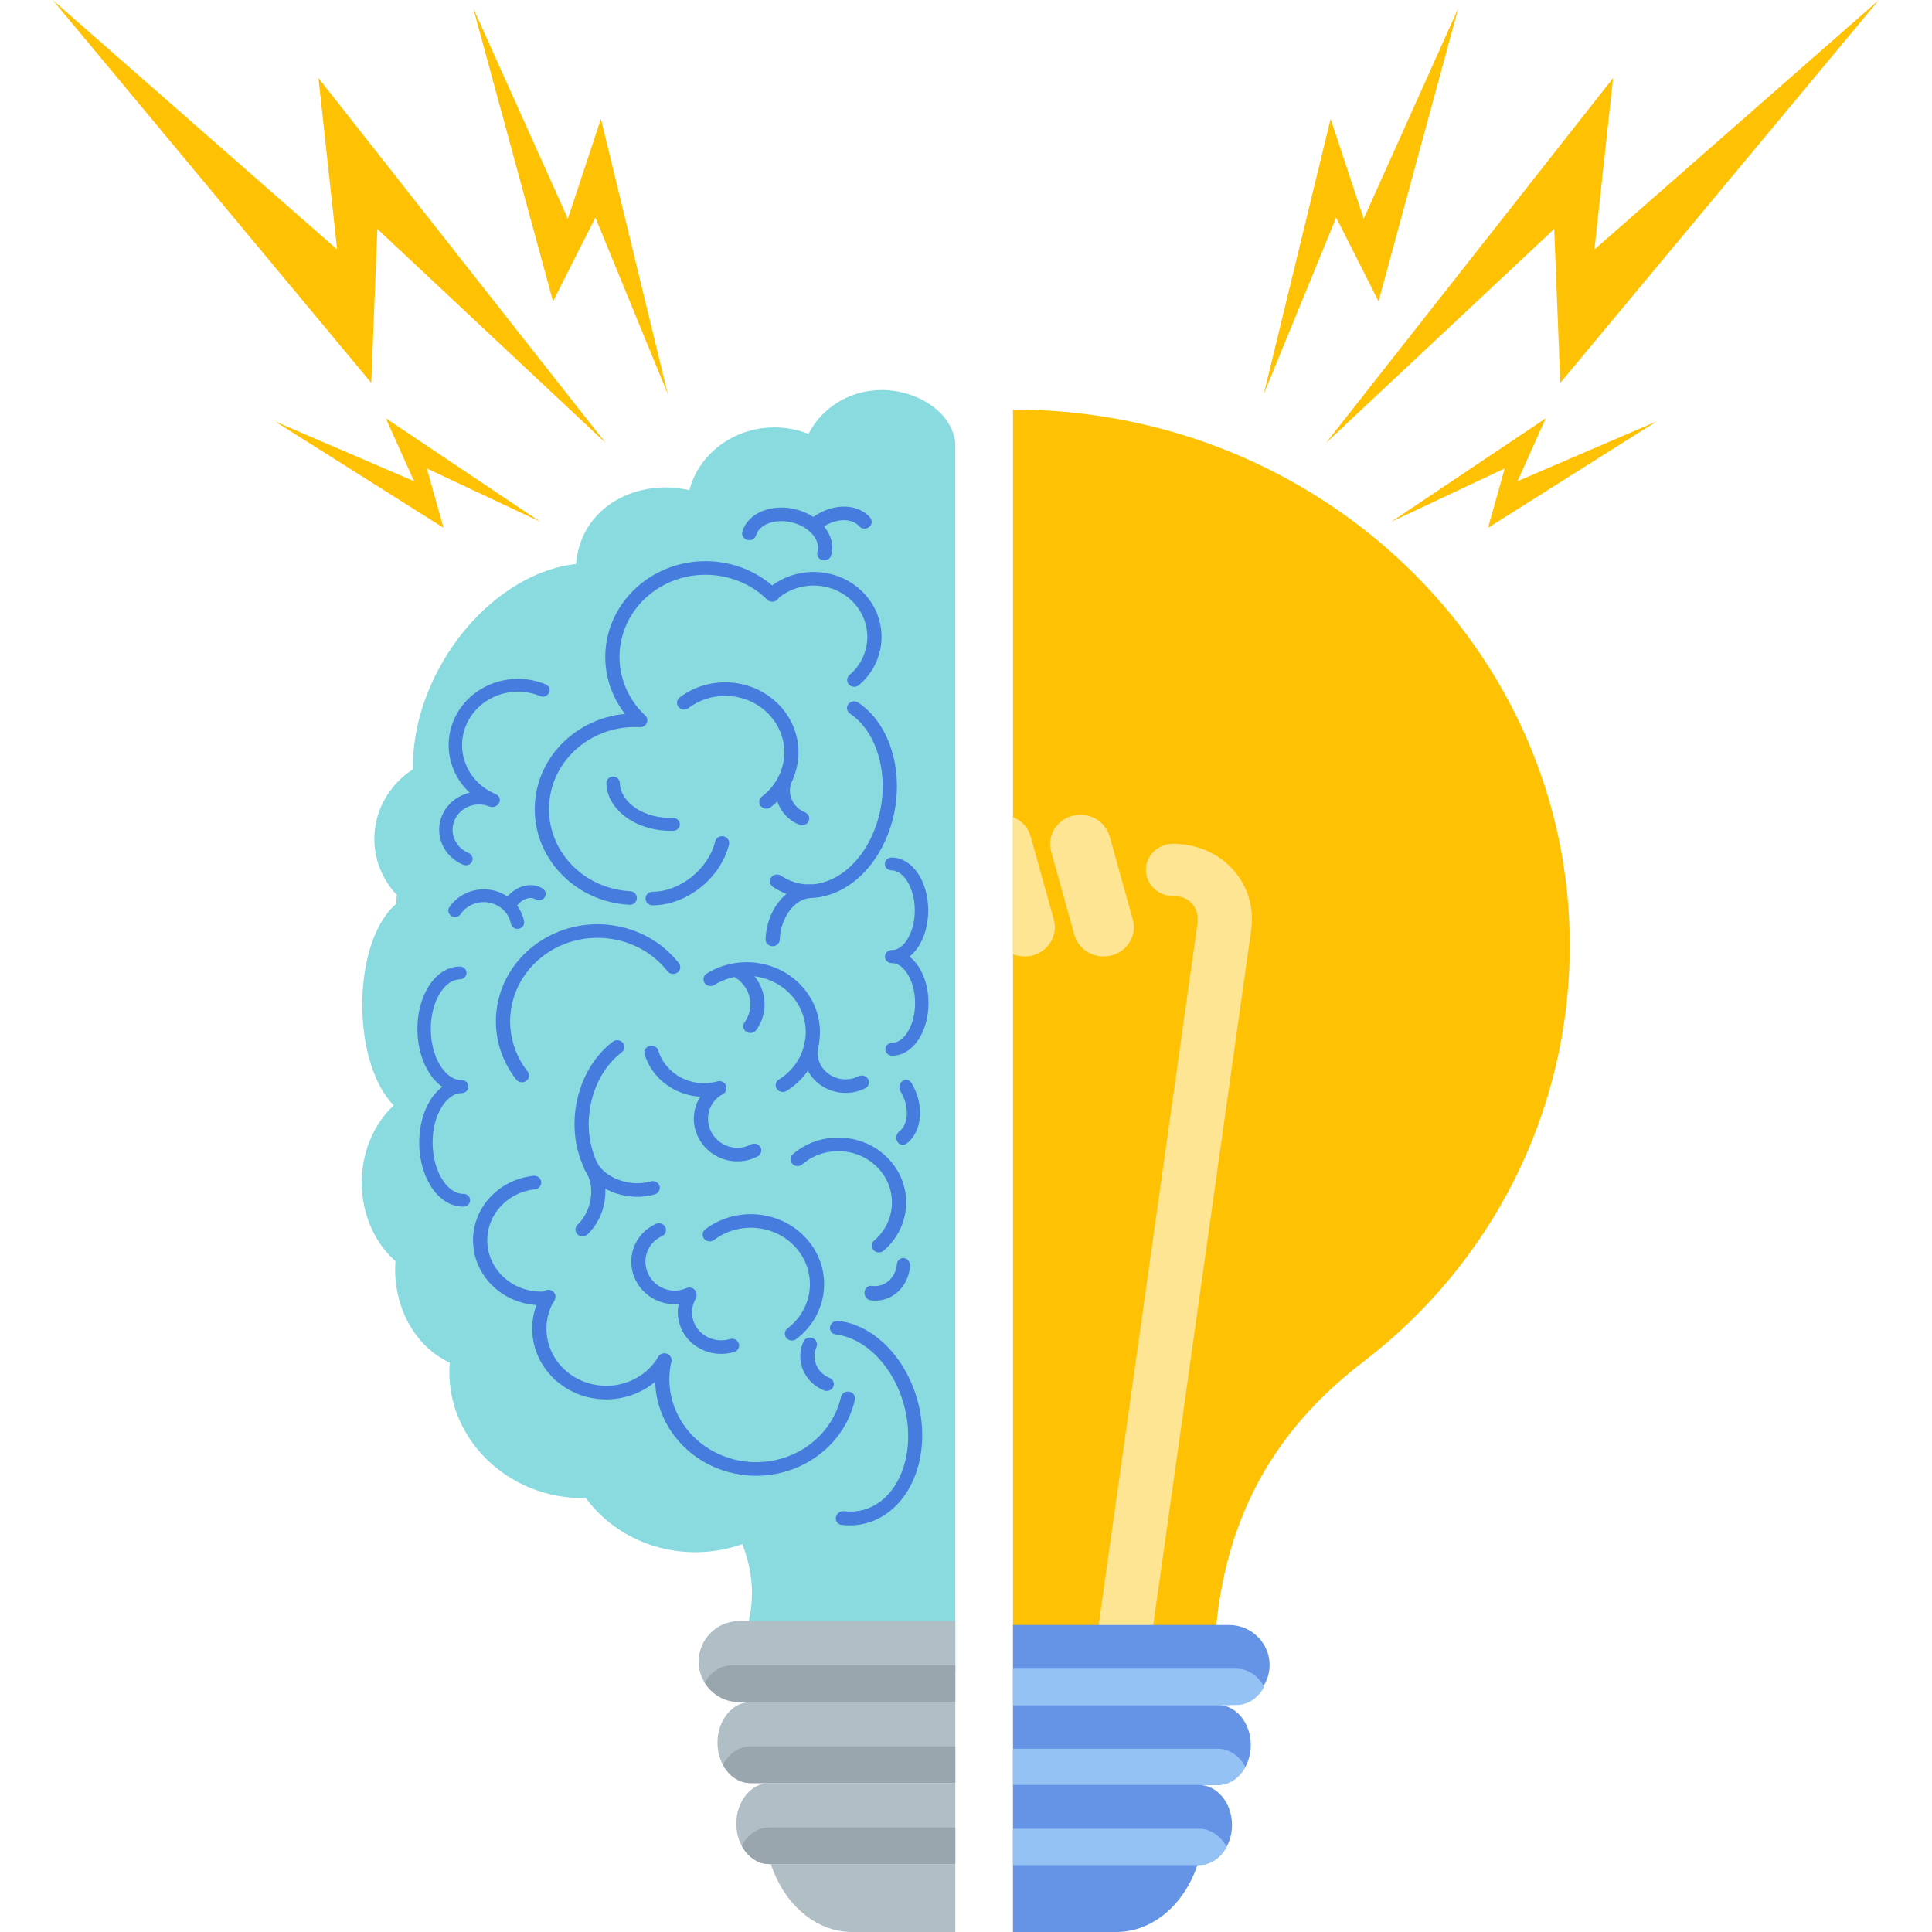 <svg version="1.0" preserveAspectRatio="xMidYMid meet" height="1500" viewBox="0 0 1125 1125" zoomAndPan="magnify" width="1500" xmlns:xlink="http://www.w3.org/1999/xlink" xmlns="http://www.w3.org/2000/svg"><defs><clipPath id="bb19bad528"><path clip-rule="nonzero" d="M 589.773 1085.949 L 697.617 1085.949 L 697.617 1125 L 589.773 1125 Z M 589.773 1085.949"></path></clipPath><clipPath id="075d8a5f5b"><path clip-rule="nonzero" d="M 448.793 1085.348 L 556.637 1085.348 L 556.637 1125 L 448.793 1125 Z M 448.793 1085.348"></path></clipPath><clipPath id="cfd52fe5d0"><path clip-rule="nonzero" d="M 772 0 L 1094.055 0 L 1094.055 258 L 772 258 Z M 772 0"></path></clipPath><clipPath id="01335731c1"><path clip-rule="nonzero" d="M 30.234 0 L 353 0 L 353 258 L 30.234 258 Z M 30.234 0"></path></clipPath></defs><path fill-rule="evenodd" fill-opacity="1" d="M 556.277 973.66 L 423.344 973.66 C 429.906 961.035 446.527 935.75 432.254 899.156 C 423.738 902.176 414.516 903.832 404.883 903.832 C 378.438 903.832 355.082 891.359 341.078 872.305 C 295.34 873.293 258.414 836.492 261.902 793.484 C 239.145 782.855 228.523 757.375 230.285 734.418 C 204.449 711.367 204.125 667.293 229.254 643.656 C 206.492 620.297 205.016 560.168 224.57 533.047 C 226.422 530.473 228.461 528.203 230.695 526.281 C 230.746 524.609 230.883 522.91 231.117 521.191 C 210.375 499.176 214.695 464.789 240.477 447.945 C 240.137 429.57 244.973 409.227 255.422 389.652 C 274.172 354.512 305.789 331.59 335.375 328.418 C 338.543 293.289 372.938 278.656 401.406 285.434 C 406.902 264.441 426.996 248.887 450.945 248.887 C 457.996 248.887 464.715 250.238 470.824 252.672 C 478.379 237.566 494.672 227.109 513.562 227.109 C 533 227.109 554.324 239.055 556.277 258.184 L 556.277 973.66" fill="#89dbdf"></path><path fill-rule="evenodd" fill-opacity="1" d="M 589.852 238.5 L 589.883 238.5 C 768.93 238.5 914.074 378.176 914.074 550.484 C 914.074 648.375 867.797 736.422 793.914 792.926 C 747.621 828.324 715.074 875.992 708.16 947.199 L 589.852 947.199 L 589.852 238.5" fill="#fec104"></path><path fill-rule="evenodd" fill-opacity="1" d="M 589.852 475.75 C 594.734 477.715 598.672 481.746 600.137 487.02 L 613.656 535.57 C 616.164 544.594 610.551 553.953 601.18 556.367 C 597.285 557.371 593.324 557.027 589.852 555.633 Z M 624.531 475.016 C 633.902 472.594 643.633 478 646.141 487.02 L 659.66 535.57 C 662.176 544.594 656.562 553.953 647.18 556.367 C 637.809 558.785 628.082 553.383 625.574 544.359 L 612.055 495.805 C 609.543 486.789 615.156 477.426 624.531 475.016 Z M 671.406 947.199 L 728.527 541.785 C 728.859 539.395 729.027 537.234 729.027 535.309 C 729.027 524.199 724.941 514.109 717.961 506.352 C 710.961 498.586 701.133 493.289 689.668 491.797 C 687.309 491.484 685.09 491.328 683.059 491.328 C 674.332 491.328 667.25 498.141 667.25 506.535 C 667.25 514.941 674.332 521.75 683.059 521.75 C 684.105 521.75 684.902 521.793 685.461 521.863 C 689.062 522.328 692.066 523.906 694.129 526.195 C 696.199 528.496 697.41 531.664 697.41 535.309 C 697.41 536.297 697.367 537.117 697.285 537.746 L 639.59 947.199 L 589.852 947.199 L 671.406 947.199" fill="#fee593"></path><path fill-rule="evenodd" fill-opacity="1" d="M 589.852 992.805 L 709.164 992.805 C 719.715 992.805 728.34 1003.285 728.34 1016.098 C 728.34 1028.91 719.715 1039.395 709.164 1039.395 L 589.852 1039.395 L 589.852 992.805" fill="#6594e7"></path><path fill-rule="evenodd" fill-opacity="1" d="M 725.199 1028.836 C 721.758 1035.184 715.852 1039.395 709.164 1039.395 L 589.852 1039.395 L 589.852 1018.293 L 709.164 1018.293 C 715.852 1018.293 721.758 1022.5 725.199 1028.836" fill="#94c2f5"></path><path fill-rule="evenodd" fill-opacity="1" d="M 589.852 1039.395 L 698.219 1039.395 C 708.762 1039.395 717.391 1049.875 717.391 1062.684 C 717.391 1075.492 708.762 1085.98 698.219 1085.98 L 589.852 1085.98 L 589.852 1039.395" fill="#6594e7"></path><path fill-rule="evenodd" fill-opacity="1" d="M 714.246 1075.422 C 710.809 1081.766 704.898 1085.98 698.219 1085.98 L 589.852 1085.98 L 589.852 1064.875 L 698.219 1064.875 C 704.898 1064.875 710.809 1069.082 714.246 1075.422" fill="#94c2f5"></path><path fill-rule="evenodd" fill-opacity="1" d="M 589.852 946.223 L 715.707 946.223 C 728.68 946.223 739.289 956.703 739.289 969.512 C 739.289 982.328 728.68 992.805 715.707 992.805 L 589.852 992.805 L 589.852 946.223" fill="#6594e7"></path><path fill-rule="evenodd" fill-opacity="1" d="M 736.145 982.254 C 732.711 988.602 726.801 992.805 720.117 992.805 L 589.852 992.805 L 589.852 971.707 L 720.117 971.707 C 726.801 971.707 732.711 975.914 736.145 982.254" fill="#94c2f5"></path><g clip-path="url(#bb19bad528)"><path fill-rule="evenodd" fill-opacity="1" d="M 697.23 1085.98 C 689.711 1108.789 671.305 1125.012 649.93 1125.012 L 589.852 1125.012 L 589.852 1085.98 L 697.23 1085.98" fill="#6594e7"></path></g><path fill-rule="evenodd" fill-opacity="1" d="M 556.277 991.105 L 436.965 991.105 C 426.418 991.105 417.789 1001.723 417.789 1014.699 C 417.789 1027.68 426.418 1038.293 436.965 1038.293 L 556.277 1038.293 L 556.277 991.105" fill="#b0bec5"></path><path fill-rule="evenodd" fill-opacity="1" d="M 420.934 1027.602 C 424.371 1034.031 430.281 1038.293 436.965 1038.293 L 556.277 1038.293 L 556.277 1016.918 L 436.965 1016.918 C 430.281 1016.918 424.371 1021.176 420.934 1027.602" fill="#9aa6ae"></path><path fill-rule="evenodd" fill-opacity="1" d="M 556.277 1038.293 L 447.914 1038.293 C 437.367 1038.293 428.742 1048.91 428.742 1061.879 C 428.742 1074.863 437.367 1085.473 447.914 1085.473 L 556.277 1085.473 L 556.277 1038.293" fill="#b0bec5"></path><path fill-rule="evenodd" fill-opacity="1" d="M 431.887 1074.789 C 435.324 1081.211 441.23 1085.473 447.914 1085.473 L 556.277 1085.473 L 556.277 1064.105 L 447.914 1064.105 C 441.23 1064.105 435.324 1068.363 431.887 1074.789" fill="#9aa6ae"></path><path fill-rule="evenodd" fill-opacity="1" d="M 556.277 943.926 L 430.426 943.926 C 417.449 943.926 406.84 954.539 406.84 967.52 C 406.84 980.496 417.449 991.105 430.426 991.105 L 556.277 991.105 L 556.277 943.926" fill="#b0bec5"></path><path fill-rule="evenodd" fill-opacity="1" d="M 410.32 979.812 C 414.48 986.574 421.945 991.105 430.426 991.105 L 556.277 991.105 L 556.277 969.738 L 426.012 969.738 C 419.543 969.738 413.797 973.73 410.32 979.812" fill="#9aa6ae"></path><g clip-path="url(#075d8a5f5b)"><path fill-rule="evenodd" fill-opacity="1" d="M 448.902 1085.473 C 456.418 1108.578 474.824 1125.012 496.199 1125.012 L 556.277 1125.012 L 556.277 1085.473 L 448.902 1085.473" fill="#b0bec5"></path></g><path fill-rule="evenodd" fill-opacity="1" d="M 389.77 566.531 C 391.711 567.688 394.273 567.121 395.484 565.262 C 396.488 563.723 396.254 561.781 395.035 560.504 C 385.234 548.191 371.168 540.777 356.301 538.754 C 341.316 536.707 325.508 540.133 312.426 549.508 L 312.371 549.547 C 299.332 558.918 291.488 572.434 289.352 586.73 C 287.211 601.047 290.797 616.148 300.605 628.645 C 301.98 630.387 304.57 630.734 306.395 629.422 C 308.219 628.117 308.586 625.641 307.215 623.898 C 298.789 613.164 295.711 600.176 297.555 587.855 C 299.379 575.629 306.051 564.059 317.137 556.012 C 317.316 555.898 317.488 555.773 317.652 555.633 C 328.84 547.723 342.328 544.844 355.125 546.59 C 367.93 548.332 380.035 554.707 388.461 565.297 C 388.785 565.781 389.227 566.203 389.766 566.527 L 389.77 566.531" fill="#467cdd"></path><path fill-rule="evenodd" fill-opacity="1" d="M 335.543 802.445 L 335.539 802.445 Z M 390.32 794.32 C 391.465 792.43 390.785 790.008 388.805 788.914 C 386.82 787.824 384.285 788.477 383.141 790.375 C 378.32 798.316 370.586 803.637 361.984 805.828 C 353.371 808.016 343.875 807.062 335.547 802.445 L 335.539 802.445 C 327.227 797.844 321.652 790.453 319.367 782.234 C 317.074 774.008 318.07 764.941 322.902 756.984 C 322.953 756.891 323.008 756.801 323.055 756.711 L 323.055 756.707 C 324.043 754.734 323.164 752.367 321.094 751.434 C 319.066 750.504 316.645 751.293 315.625 753.191 C 309.742 762.98 308.543 774.129 311.363 784.254 C 314.18 794.383 321.02 803.484 331.207 809.195 C 331.328 809.266 331.449 809.332 331.574 809.402 C 341.824 815.016 353.492 816.168 364.094 813.473 C 374.762 810.762 384.352 804.164 390.32 794.32" fill="#467cdd"></path><path fill-rule="evenodd" fill-opacity="1" d="M 497.789 815.129 C 498.281 812.996 496.863 810.887 494.629 810.418 C 492.398 809.953 490.188 811.305 489.699 813.441 C 486.719 826.469 478.488 837.102 467.602 843.773 C 456.711 850.438 443.156 853.141 429.523 850.297 C 415.887 847.438 404.75 839.578 397.77 829.184 C 390.789 818.785 387.961 805.832 390.941 792.809 C 391.43 790.668 390.016 788.566 387.785 788.098 C 385.551 787.633 383.34 788.98 382.852 791.117 C 379.383 806.273 382.672 821.344 390.797 833.453 C 398.922 845.559 411.883 854.707 427.754 858.02 C 443.617 861.336 459.398 858.188 472.066 850.434 C 484.742 842.672 494.316 830.293 497.789 815.129" fill="#467cdd"></path><path fill-rule="evenodd" fill-opacity="1" d="M 311.492 692.535 C 313.762 692.289 315.398 690.332 315.145 688.164 C 314.891 685.992 312.836 684.426 310.562 684.672 C 299.711 685.84 290.379 691.109 284.074 698.668 C 277.762 706.227 274.473 716.09 275.699 726.457 C 276.926 736.824 282.43 745.738 290.348 751.766 C 298.258 757.789 308.586 760.93 319.434 759.762 C 321.711 759.52 323.348 757.559 323.09 755.391 C 322.832 753.223 320.781 751.656 318.512 751.902 C 309.93 752.824 301.766 750.344 295.508 745.574 C 289.25 740.812 284.898 733.762 283.926 725.574 C 282.957 717.375 285.562 709.578 290.547 703.602 C 295.539 697.625 302.914 693.461 311.492 692.535" fill="#467cdd"></path><path fill-rule="evenodd" fill-opacity="1" d="M 433.102 562.855 C 431.215 561.625 428.641 562.086 427.352 563.887 C 426.059 565.688 426.543 568.145 428.43 569.379 C 432.887 572.289 435.695 576.648 436.617 581.336 C 437.539 586.031 436.594 591.062 433.547 595.32 C 432.254 597.121 432.738 599.582 434.625 600.812 C 436.512 602.043 439.086 601.582 440.375 599.781 C 444.707 593.73 446.055 586.562 444.738 579.883 C 443.418 573.195 439.438 566.992 433.102 562.855" fill="#467cdd"></path><path fill-rule="evenodd" fill-opacity="1" d="M 505.352 632.34 C 506.566 630.477 505.973 628.035 504.027 626.871 C 502.664 626.066 501 626.102 499.707 626.836 C 495.75 628.73 491.367 628.953 487.465 627.773 C 483.48 626.57 479.973 623.902 477.887 620.07 L 477.871 620.047 C 476.906 618.27 476.336 616.406 476.129 614.562 C 475.91 612.633 476.082 610.676 476.609 608.812 C 477.215 606.703 475.918 604.527 473.711 603.949 C 471.504 603.371 469.227 604.613 468.621 606.723 C 467.828 609.504 467.578 612.453 467.91 615.398 C 468.219 618.145 469.039 620.891 470.41 623.473 C 470.484 623.645 470.574 623.805 470.672 623.965 C 473.816 629.586 479.035 633.5 484.961 635.293 C 490.895 637.082 497.523 636.75 503.484 633.875 C 504.234 633.562 504.891 633.047 505.352 632.34" fill="#467cdd"></path><path fill-rule="evenodd" fill-opacity="1" d="M 340.527 680.973 C 341.504 682.949 343.973 683.785 346.035 682.852 C 348.102 681.918 348.98 679.555 348.004 677.586 C 342.656 666.738 341.574 654.016 344.141 642.223 C 346.695 630.484 352.852 619.738 361.992 612.766 C 363.781 611.402 364.07 608.918 362.645 607.211 C 361.219 605.504 358.609 605.227 356.824 606.586 C 346.121 614.75 338.957 627.152 336.031 640.609 C 333.117 653.992 334.383 668.516 340.527 680.973" fill="#467cdd"></path><path fill-rule="evenodd" fill-opacity="1" d="M 381.297 695.461 C 383.477 694.816 384.695 692.602 384.023 690.523 C 383.348 688.438 381.027 687.27 378.852 687.914 C 373.148 689.609 366.777 689.258 361.09 687.312 C 355.465 685.391 350.578 681.941 347.773 677.418 C 346.602 675.547 344.059 674.93 342.102 676.047 C 340.137 677.164 339.492 679.59 340.664 681.465 C 344.484 687.617 350.941 692.254 358.285 694.762 C 365.574 697.25 373.82 697.676 381.297 695.461" fill="#467cdd"></path><path fill-rule="evenodd" fill-opacity="1" d="M 336.281 713.184 C 334.668 714.734 334.68 717.234 336.301 718.77 C 337.918 720.312 340.539 720.309 342.152 718.758 C 347.66 713.477 351.082 706.301 352.156 698.973 C 353.242 691.57 351.945 683.949 348.016 677.859 C 346.812 676.008 344.262 675.438 342.316 676.586 C 340.379 677.742 339.781 680.176 340.984 682.031 C 343.879 686.504 344.812 692.23 343.984 697.863 C 343.148 703.57 340.516 709.129 336.281 713.184" fill="#467cdd"></path><path fill-rule="evenodd" fill-opacity="1" d="M 405.094 756.309 C 406.211 754.41 405.5 752 403.504 750.93 C 401.512 749.863 398.992 750.547 397.875 752.453 C 396.223 755.285 395.168 758.449 394.816 761.738 L 394.801 761.738 C 394.457 764.883 394.773 768.168 395.828 771.398 C 397.914 777.773 402.5 782.746 408.223 785.609 C 413.949 788.477 420.828 789.258 427.492 787.27 C 429.672 786.625 430.898 784.414 430.223 782.328 C 429.543 780.242 427.23 779.082 425.051 779.727 C 420.562 781.062 415.934 780.531 412.07 778.598 C 408.211 776.664 405.121 773.332 403.727 769.066 C 403.02 766.902 402.812 764.691 403.043 762.559 L 403.027 762.559 L 403.027 762.551 C 403.27 760.352 403.98 758.223 405.094 756.309" fill="#467cdd"></path><path fill-rule="evenodd" fill-opacity="1" d="M 403.121 757.242 C 405.191 756.332 406.094 753.988 405.141 752.012 C 404.188 750.027 401.734 749.164 399.664 750.078 L 399.43 750.184 L 399.426 750.176 C 395.352 751.938 390.902 751.93 386.988 750.48 C 383.012 749.016 379.566 746.074 377.57 742.02 L 377.492 741.867 L 377.453 741.789 L 377.457 741.781 C 375.465 737.578 375.375 733.004 376.84 729.02 C 378.293 725.074 381.273 721.688 385.426 719.824 C 387.496 718.902 388.387 716.551 387.422 714.574 C 386.457 712.598 383.992 711.746 381.926 712.672 C 375.676 715.473 371.211 720.516 369.051 726.387 C 366.902 732.234 367.023 738.91 369.922 745.031 L 369.926 745.027 L 369.938 745.062 L 369.992 745.172 L 370.078 745.363 C 373.023 751.344 378.105 755.676 383.973 757.844 C 389.906 760.039 396.645 760.051 402.824 757.383 L 402.82 757.375 L 402.852 757.363 L 403.121 757.242" fill="#467cdd"></path><path fill-rule="evenodd" fill-opacity="1" d="M 463.605 583.098 Z M 411.492 566.91 C 409.578 568.098 409.039 570.543 410.285 572.363 C 411.527 574.188 414.086 574.707 415.996 573.516 C 423.949 568.562 433.262 567.16 441.887 568.895 C 450.5 570.629 458.422 575.5 463.605 583.094 L 463.605 583.098 L 463.695 583.223 L 463.68 583.234 L 463.809 583.398 C 468.828 590.93 470.238 599.699 468.445 607.836 C 466.633 616.062 461.531 623.625 453.582 628.578 L 453.449 628.664 L 453.438 628.645 L 453.438 628.652 C 451.566 629.91 451.121 632.387 452.449 634.164 C 453.77 635.953 456.359 636.375 458.227 635.113 L 458.219 635.102 C 468.012 628.945 474.301 619.598 476.539 609.438 C 478.758 599.367 477 588.484 470.754 579.137 C 470.664 578.973 470.566 578.809 470.449 578.656 L 470.445 578.656 L 470.438 578.668 C 463.992 569.309 454.207 563.305 443.574 561.164 C 432.898 559.016 421.359 560.766 411.492 566.91" fill="#467cdd"></path><path fill-rule="evenodd" fill-opacity="1" d="M 420.027 637.262 C 422.219 636.652 423.48 634.461 422.84 632.363 C 422.203 630.273 419.902 629.074 417.711 629.68 C 410.363 631.742 402.836 630.754 396.617 627.512 C 390.398 624.266 385.477 618.75 383.32 611.734 C 382.684 609.641 380.387 608.438 378.195 609.047 C 376.004 609.664 374.742 611.855 375.383 613.945 C 378.176 623.051 384.574 630.227 392.66 634.441 C 400.742 638.66 410.504 639.934 420.027 637.262" fill="#467cdd"></path><path fill-rule="evenodd" fill-opacity="1" d="M 441.176 673.336 C 443.172 672.285 443.906 669.891 442.805 667.98 C 441.711 666.074 439.199 665.375 437.203 666.426 L 436.977 666.539 L 436.973 666.539 C 433.035 668.57 428.598 668.852 424.582 667.672 C 420.516 666.473 416.863 663.773 414.574 659.855 L 414.48 659.703 L 414.441 659.633 C 412.148 655.562 411.723 651.008 412.895 646.938 C 414.055 642.902 416.777 639.332 420.785 637.191 C 422.785 636.137 423.504 633.727 422.395 631.82 C 421.285 629.918 418.766 629.23 416.773 630.289 C 410.742 633.5 406.66 638.828 404.934 644.832 C 403.215 650.805 403.824 657.465 407.164 663.371 L 407.168 663.371 L 407.184 663.398 L 407.242 663.5 L 407.348 663.688 C 410.723 669.465 416.105 673.438 422.121 675.219 C 428.199 677.008 434.918 676.574 440.887 673.492 L 440.887 673.488 L 440.918 673.477 L 441.176 673.336" fill="#467cdd"></path><path fill-rule="evenodd" fill-opacity="1" d="M 314.391 405.266 C 316.012 406.031 318.027 405.648 319.195 404.238 C 320.535 402.621 320.25 400.266 318.559 398.98 C 318.215 398.723 317.844 398.523 317.453 398.391 C 307.289 394.254 296.324 394.406 286.785 398.012 C 277.242 401.621 269.125 408.672 264.676 418.332 C 264.602 418.469 264.535 418.613 264.477 418.758 C 260.148 428.465 260.309 438.945 264.082 448.059 C 267.855 457.176 275.238 464.926 285.352 469.176 C 286.977 469.973 289.02 469.594 290.199 468.172 C 291.543 466.547 291.258 464.199 289.562 462.914 L 289.559 462.914 C 289.297 462.719 289.008 462.547 288.684 462.414 C 280.43 459.004 274.41 452.719 271.348 445.324 C 268.289 437.93 268.176 429.414 271.738 421.543 L 271.754 421.52 C 275.328 413.633 281.91 407.879 289.648 404.953 C 297.34 402.047 306.191 401.926 314.391 405.266" fill="#467cdd"></path><path fill-rule="evenodd" fill-opacity="1" d="M 285.102 469.652 C 287.082 470.473 289.387 469.605 290.246 467.711 C 291.105 465.816 290.195 463.621 288.215 462.801 C 282.324 460.367 275.957 460.438 270.426 462.523 C 264.887 464.621 260.184 468.723 257.637 474.348 C 255.082 479.977 255.164 486.055 257.352 491.34 C 259.539 496.625 263.84 501.121 269.727 503.555 C 271.707 504.383 274.012 503.508 274.867 501.617 C 275.727 499.723 274.816 497.523 272.836 496.703 C 268.922 495.082 266.066 492.098 264.617 488.605 C 263.164 485.098 263.113 481.055 264.812 477.316 C 266.508 473.582 269.625 470.855 273.289 469.473 C 276.961 468.086 281.188 468.035 285.102 469.652" fill="#467cdd"></path><path fill-rule="evenodd" fill-opacity="1" d="M 269.781 695.16 C 271.938 695.121 273.719 696.762 273.758 698.82 C 273.797 700.883 272.078 702.582 269.922 702.625 C 262.57 702.727 256.004 698.438 251.324 691.414 C 247.012 684.938 244.262 676.008 244.105 666.172 C 243.945 656.332 246.414 647.316 250.531 640.711 C 254.98 633.555 261.398 629.086 268.73 628.977 C 270.887 628.941 272.668 630.582 272.707 632.641 C 272.746 634.703 271.027 636.402 268.867 636.445 C 264.434 636.504 260.309 639.594 257.234 644.531 C 253.824 650.008 251.781 657.613 251.918 666.039 C 252.055 674.48 254.34 682.031 257.926 687.422 C 261.148 692.258 265.359 695.227 269.781 695.16" fill="#467cdd"></path><path fill-rule="evenodd" fill-opacity="1" d="M 267.684 562.793 C 269.836 562.754 271.617 564.395 271.656 566.457 C 271.699 568.52 269.977 570.223 267.82 570.258 C 263.379 570.32 259.258 573.41 256.184 578.344 C 252.777 583.82 250.734 591.43 250.863 599.859 C 251 608.301 253.289 615.852 256.875 621.238 C 260.102 626.078 264.309 629.035 268.73 628.977 C 270.887 628.941 272.668 630.582 272.707 632.641 C 272.746 634.703 271.027 636.402 268.867 636.445 C 261.52 636.547 254.953 632.254 250.273 625.234 C 245.957 618.758 243.211 609.824 243.051 599.992 C 242.895 590.148 245.363 581.137 249.48 574.523 C 253.926 567.375 260.348 562.898 267.684 562.793" fill="#467cdd"></path><path fill-rule="evenodd" fill-opacity="1" d="M 368.98 421.383 C 370.566 422.945 373.188 422.984 374.824 421.469 C 376.461 419.953 376.5 417.453 374.91 415.883 C 365.277 406.418 360.57 394.105 360.75 381.859 C 360.934 369.691 365.922 357.602 375.676 348.43 C 375.852 348.293 376.004 348.148 376.148 348 C 386.023 338.941 398.809 334.516 411.527 334.691 C 424.266 334.859 436.922 339.629 446.527 348.949 C 447.93 350.57 450.441 350.859 452.215 349.574 C 454.043 348.258 454.402 345.77 453.023 344.027 L 453.016 344.02 L 453.008 344.031 C 452.906 343.906 452.797 343.781 452.68 343.664 C 441.434 332.621 426.582 326.973 411.664 326.766 C 396.754 326.566 381.754 331.797 370.199 342.508 L 370.152 342.551 C 358.59 353.289 352.676 367.477 352.461 381.727 C 352.25 395.992 357.738 410.34 368.98 421.383" fill="#467cdd"></path><path fill-rule="evenodd" fill-opacity="1" d="M 366.465 526.855 C 368.746 526.984 370.715 525.316 370.844 523.133 C 370.984 520.953 369.238 519.082 366.953 518.953 C 353.137 518.207 340.938 512.188 332.395 503.059 C 323.859 493.934 318.969 481.691 319.746 468.508 C 320.523 455.305 326.828 443.656 336.383 435.492 C 345.934 427.34 358.75 422.672 372.555 423.414 C 374.836 423.539 376.797 421.875 376.934 419.691 C 377.07 417.512 375.328 415.637 373.039 415.512 C 356.949 414.645 342.004 420.098 330.855 429.605 C 319.723 439.117 312.379 452.676 311.473 468.035 C 310.566 483.418 316.277 497.691 326.234 508.336 C 336.188 518.977 350.383 525.988 366.465 526.855" fill="#467cdd"></path><path fill-rule="evenodd" fill-opacity="1" d="M 494.684 393.039 C 492.984 394.496 492.84 396.996 494.363 398.621 C 495.891 400.246 498.508 400.387 500.207 398.926 C 508.34 391.949 512.738 382.488 513.273 372.84 C 513.812 363.191 510.496 353.332 503.195 345.57 C 495.883 337.809 485.984 333.605 475.891 333.094 C 465.781 332.578 455.465 335.746 447.344 342.727 C 445.641 344.18 445.496 346.68 447.023 348.305 C 448.551 349.926 451.164 350.066 452.867 348.605 C 459.285 343.094 467.438 340.594 475.43 340.996 C 483.434 341.406 491.266 344.727 497.031 350.855 C 502.801 356.984 505.426 364.777 505 372.406 C 504.57 380.051 501.102 387.531 494.684 393.039" fill="#467cdd"></path><path fill-rule="evenodd" fill-opacity="1" d="M 475.988 321.309 C 475.363 323.402 476.648 325.594 478.848 326.184 C 481.043 326.773 483.332 325.551 483.953 323.453 C 485.617 317.785 484.062 311.91 480.203 306.988 C 476.586 302.379 470.879 298.586 463.949 296.727 C 457.023 294.859 450.086 295.246 444.473 297.379 C 438.492 299.641 433.957 303.879 432.289 309.539 C 431.668 311.641 432.949 313.824 435.148 314.418 C 437.348 315.008 439.633 313.785 440.254 311.684 C 441.184 308.531 443.898 306.098 447.535 304.719 C 451.531 303.199 456.57 302.953 461.707 304.332 C 466.844 305.719 471.012 308.445 473.594 311.738 C 475.938 314.719 476.918 318.148 475.988 321.309" fill="#467cdd"></path><path fill-rule="evenodd" fill-opacity="1" d="M 500.281 306.398 C 501.754 308.074 504.367 308.285 506.113 306.875 C 507.863 305.465 508.086 302.969 506.613 301.301 C 502.656 296.805 496.699 294.73 490.273 295.012 C 484.234 295.281 477.734 297.66 472.227 302.09 C 470.48 303.492 470.254 305.988 471.73 307.664 C 473.207 309.324 475.816 309.539 477.562 308.133 C 481.648 304.848 486.348 303.094 490.633 302.91 C 494.539 302.734 498.066 303.887 500.281 306.398" fill="#467cdd"></path><path fill-rule="evenodd" fill-opacity="1" d="M 454.832 509.949 C 452.969 508.699 450.387 509.125 449.07 510.902 C 447.758 512.691 448.203 515.156 450.07 516.418 C 452.387 517.973 454.773 519.238 457.207 520.227 C 466.125 523.848 475.668 523.75 484.68 520.43 C 493.449 517.199 501.668 510.902 508.203 502.027 C 511.035 498.188 513.555 493.867 515.664 489.117 C 522.188 474.469 523.738 458.273 520.977 443.945 C 518.164 429.344 510.859 416.57 499.727 409.086 C 497.863 407.832 495.281 408.266 493.965 410.051 C 492.652 411.828 493.098 414.301 494.965 415.551 C 504.242 421.785 510.387 432.723 512.82 445.359 C 515.305 458.27 513.906 472.844 508.031 486.043 C 506.148 490.285 503.918 494.105 501.438 497.477 C 495.848 505.07 488.965 510.402 481.723 513.07 C 474.719 515.652 467.316 515.734 460.422 512.926 C 458.516 512.156 456.645 511.16 454.832 509.949" fill="#467cdd"></path><path fill-rule="evenodd" fill-opacity="1" d="M 471.809 522.934 C 474.094 522.812 475.844 520.941 475.719 518.762 C 475.59 516.578 473.637 514.906 471.352 515.023 C 464.344 515.402 457.969 519.312 453.328 525.32 C 448.934 531.008 446.066 538.648 445.77 546.898 C 445.688 549.078 447.477 550.906 449.758 550.984 C 452.043 551.062 453.957 549.359 454.039 547.176 C 454.277 540.547 456.531 534.469 459.977 530.008 C 463.18 525.859 467.383 523.172 471.809 522.934" fill="#467cdd"></path><path fill-rule="evenodd" fill-opacity="1" d="M 443.703 463.77 C 441.879 465.09 441.52 467.57 442.898 469.312 C 444.285 471.062 446.883 471.406 448.711 470.086 L 448.711 470.078 C 448.82 470.008 448.914 469.93 449.016 469.84 C 458.098 462.867 463.414 453.043 464.66 442.781 C 465.918 432.434 463.059 421.641 455.785 412.836 L 455.793 412.828 C 455.715 412.727 455.629 412.633 455.539 412.539 C 448.234 403.863 437.953 398.781 427.211 397.59 C 416.359 396.383 405.027 399.129 395.797 406.113 C 394.008 407.465 393.695 409.949 395.109 411.664 C 396.523 413.379 399.125 413.676 400.918 412.324 C 408.371 406.684 417.508 404.457 426.238 405.43 C 434.906 406.395 443.191 410.484 449.082 417.477 L 449.184 417.613 L 449.191 417.609 L 449.238 417.668 C 455.141 424.785 457.469 433.512 456.457 441.852 C 455.449 450.133 451.164 458.051 443.844 463.672 L 443.703 463.762 L 443.703 463.77" fill="#467cdd"></path><path fill-rule="evenodd" fill-opacity="1" d="M 461.105 455.02 C 461.992 453.008 461.004 450.688 458.895 449.836 C 456.789 448.988 454.359 449.934 453.473 451.953 C 451.031 457.438 451.156 463.348 453.316 468.473 C 455.488 473.598 459.707 477.945 465.465 480.277 C 467.574 481.125 470 480.18 470.891 478.168 C 471.777 476.156 470.789 473.832 468.68 472.984 C 465.047 471.508 462.383 468.766 461.008 465.516 C 459.633 462.27 459.559 458.508 461.105 455.02" fill="#467cdd"></path><path fill-rule="evenodd" fill-opacity="1" d="M 424.477 491.758 C 424.996 489.633 423.605 487.512 421.387 487.02 C 419.164 486.523 416.941 487.852 416.426 489.973 C 414.473 498.012 409.371 505.328 402.707 510.66 C 396.105 515.945 388.012 519.238 380 519.273 C 377.715 519.285 375.863 521.055 375.871 523.242 C 375.883 525.426 377.746 527.191 380.031 527.18 C 390.02 527.137 399.984 523.133 408.016 516.707 C 415.984 510.328 422.105 501.508 424.477 491.758" fill="#467cdd"></path><path fill-rule="evenodd" fill-opacity="1" d="M 519.441 607.273 C 517.285 607.281 515.547 608.965 515.559 611.02 C 515.562 613.086 517.32 614.75 519.477 614.734 C 525.727 614.719 531.227 611.008 535.059 605.016 C 538.547 599.566 540.691 592.121 540.664 583.961 C 540.641 575.805 538.461 568.379 534.945 562.957 C 531.074 556.984 525.543 553.297 519.285 553.312 C 517.129 553.32 515.387 555 515.398 557.062 C 515.41 559.125 517.164 560.785 519.32 560.777 C 522.656 560.77 525.84 563.098 528.285 566.871 C 531.09 571.199 532.836 577.25 532.855 583.996 C 532.875 590.734 531.168 596.793 528.391 601.125 C 525.973 604.914 522.793 607.262 519.441 607.273" fill="#467cdd"></path><path fill-rule="evenodd" fill-opacity="1" d="M 519.129 499.355 C 516.973 499.359 515.23 501.039 515.238 503.105 C 515.25 505.168 517.004 506.824 519.164 506.816 C 522.496 506.809 525.68 509.141 528.125 512.91 C 530.934 517.234 532.676 523.289 532.695 530.035 L 532.695 530.047 C 532.715 536.781 531.008 542.836 528.234 547.164 C 525.812 550.953 522.633 553.305 519.285 553.312 C 517.129 553.32 515.387 555 515.398 557.062 C 515.41 559.125 517.164 560.785 519.32 560.777 C 525.57 560.758 531.066 557.047 534.898 551.055 C 538.344 545.676 540.48 538.336 540.512 530.293 C 540.527 530.105 540.527 529.922 540.508 529.734 C 540.441 521.684 538.262 514.355 534.789 509 C 530.918 503.027 525.391 499.336 519.129 499.355" fill="#467cdd"></path><path fill-rule="evenodd" fill-opacity="1" d="M 311.637 523.613 C 313.426 524.77 315.855 524.324 317.066 522.613 C 318.277 520.906 317.809 518.586 316.023 517.43 C 312.57 515.188 308.309 514.875 304.219 516.176 C 300.469 517.363 296.84 519.941 294.219 523.625 C 293.012 525.332 293.477 527.656 295.266 528.809 C 297.051 529.969 299.488 529.52 300.695 527.816 C 302.328 525.52 304.488 523.945 306.668 523.254 C 308.496 522.672 310.301 522.742 311.637 523.613" fill="#467cdd"></path><path fill-rule="evenodd" fill-opacity="1" d="M 268.242 532.273 C 267.07 534 264.652 534.496 262.84 533.379 C 261.035 532.258 260.516 529.953 261.684 528.223 C 263.434 525.652 265.73 523.414 268.449 521.676 L 268.441 521.672 C 271.043 520.008 274.043 518.809 277.332 518.23 C 283.828 517.074 290.191 518.539 295.219 521.84 C 300.254 525.141 303.969 530.277 305.176 536.469 C 305.574 538.496 304.18 540.445 302.059 540.828 C 299.941 541.207 297.902 539.875 297.504 537.852 C 296.695 533.684 294.188 530.227 290.797 528 C 287.402 525.777 283.129 524.781 278.777 525.555 C 276.578 525.949 274.559 526.754 272.793 527.879 L 272.789 527.867 L 272.781 527.875 C 270.965 529.031 269.422 530.539 268.242 532.273" fill="#467cdd"></path><path fill-rule="evenodd" fill-opacity="1" d="M 360.914 455.84 C 360.855 453.773 359.055 452.152 356.891 452.211 C 354.73 452.27 353.031 453.988 353.09 456.055 C 353.336 464.18 357.969 471.352 365.262 476.375 C 372.262 481.199 381.754 484.043 392.074 483.766 C 394.234 483.703 395.934 481.98 395.875 479.922 C 395.809 477.859 394.008 476.234 391.848 476.293 C 383.277 476.523 375.492 474.23 369.836 470.34 C 364.484 466.645 361.086 461.523 360.914 455.84" fill="#467cdd"></path><path fill-rule="evenodd" fill-opacity="1" d="M 509.016 722.398 C 507.316 723.852 507.176 726.352 508.695 727.977 C 510.223 729.598 512.84 729.738 514.539 728.277 C 522.672 721.301 527.07 711.844 527.605 702.199 C 528.145 692.547 524.828 682.688 517.523 674.93 C 510.219 667.16 500.316 662.961 490.219 662.445 C 480.113 661.93 469.797 665.098 461.672 672.078 C 459.973 673.535 459.828 676.035 461.355 677.656 C 462.883 679.285 465.496 679.426 467.199 677.965 C 473.617 672.453 481.77 669.945 489.762 670.355 C 497.762 670.758 505.598 674.078 511.359 680.207 C 517.133 686.34 519.754 694.129 519.328 701.762 C 518.902 709.406 515.43 716.891 509.016 722.398" fill="#467cdd"></path><path fill-rule="evenodd" fill-opacity="1" d="M 523.625 658.875 C 521.855 660.207 521.375 662.855 522.551 664.797 C 523.727 666.73 526.117 667.227 527.883 665.895 C 532.648 662.32 535.281 656.445 535.691 649.84 C 536.074 643.633 534.461 636.73 530.77 630.629 C 529.594 628.688 527.207 628.191 525.438 629.527 C 523.668 630.855 523.188 633.508 524.359 635.449 C 527.098 639.977 528.301 644.969 528.023 649.375 C 527.777 653.387 526.289 656.871 523.625 658.875" fill="#467cdd"></path><path fill-rule="evenodd" fill-opacity="1" d="M 491.496 879.965 C 489.281 879.691 487.152 881.258 486.746 883.457 C 486.34 885.656 487.809 887.664 490.023 887.938 C 492.77 888.266 495.457 888.309 498.062 888.078 C 507.613 887.242 516.121 882.789 522.758 875.684 C 529.215 868.777 533.855 859.379 535.871 848.434 C 536.742 843.703 537.133 838.684 536.973 833.465 C 536.48 817.355 530.871 802.137 522.199 790.566 C 513.371 778.777 501.309 770.688 488.105 769.082 C 485.891 768.812 483.766 770.379 483.355 772.578 C 482.949 774.777 484.418 776.777 486.633 777.051 C 497.637 778.387 507.867 785.367 515.508 795.574 C 523.312 805.996 528.363 819.691 528.805 834.207 C 528.953 838.863 528.609 843.305 527.84 847.457 C 526.117 856.816 522.258 864.746 516.926 870.453 C 511.77 875.965 505.176 879.43 497.785 880.074 C 495.746 880.258 493.641 880.223 491.496 879.965" fill="#467cdd"></path><path fill-rule="evenodd" fill-opacity="1" d="M 458.629 773.465 C 456.805 774.785 456.445 777.27 457.828 779.012 C 459.211 780.758 461.809 781.102 463.637 779.781 L 463.637 779.773 C 463.746 779.703 463.844 779.617 463.941 779.531 C 473.027 772.555 478.34 762.738 479.586 752.477 C 480.848 742.125 477.988 731.328 470.715 722.527 L 470.723 722.523 C 470.641 722.422 470.555 722.324 470.465 722.227 C 463.16 713.551 452.879 708.477 442.137 707.281 C 431.281 706.078 419.953 708.828 410.723 715.812 C 408.934 717.156 408.621 719.645 410.039 721.363 C 411.449 723.074 414.055 723.367 415.844 722.012 C 423.301 716.375 432.43 714.152 441.168 715.125 C 449.832 716.082 458.121 720.172 464.012 727.168 L 464.109 727.305 L 464.117 727.305 L 464.168 727.363 C 470.066 734.48 472.398 743.199 471.383 751.547 C 470.375 759.828 466.094 767.738 458.773 773.363 L 458.633 773.461 L 458.629 773.465" fill="#467cdd"></path><path fill-rule="evenodd" fill-opacity="1" d="M 475.438 784.379 C 476.324 782.363 475.336 780.047 473.227 779.195 C 471.121 778.348 468.691 779.293 467.805 781.305 C 465.363 786.789 465.484 792.707 467.648 797.828 C 469.816 802.957 474.039 807.305 479.797 809.633 C 481.906 810.484 484.332 809.539 485.223 807.523 C 486.109 805.508 485.117 803.188 483.016 802.336 C 479.379 800.867 476.711 798.125 475.34 794.875 C 473.965 791.621 473.887 787.859 475.438 784.379" fill="#467cdd"></path><path fill-rule="evenodd" fill-opacity="1" d="M 507.621 748.754 C 505.492 748.441 503.609 750.078 503.41 752.398 C 503.215 754.715 504.777 756.844 506.906 757.156 C 512.711 758.02 518.191 756.234 522.355 752.656 C 526.527 749.07 529.387 743.676 529.945 737.336 C 530.141 735.016 528.574 732.883 526.449 732.578 C 524.32 732.27 522.434 733.895 522.234 736.215 C 521.887 740.219 520.078 743.621 517.438 745.895 C 514.793 748.164 511.305 749.301 507.621 748.754" fill="#467cdd"></path><g clip-path="url(#cfd52fe5d0)"><path fill-rule="evenodd" fill-opacity="1" d="M 905.008 133.312 L 908.547 222.965 L 1094.059 -0.004 L 928.434 145.277 L 939.305 45.434 L 772.098 257.953 L 905.008 133.312" fill="#fec104"></path></g><path fill-rule="evenodd" fill-opacity="1" d="M 778.055 126.656 L 802.723 175.488 L 849.16 4.781 L 794.078 127.355 L 774.82 69.207 L 735.883 229.477 L 778.055 126.656" fill="#fec104"></path><path fill-rule="evenodd" fill-opacity="1" d="M 876.195 272.77 L 866.473 307.336 L 964.621 245.387 L 883.629 280.219 L 900.102 243.562 L 810.211 303.793 L 876.195 272.77" fill="#fec104"></path><g clip-path="url(#01335731c1)"><path fill-rule="evenodd" fill-opacity="1" d="M 219.73 133.312 L 216.188 222.965 L 30.676 -0.004 L 196.305 145.277 L 185.43 45.434 L 352.641 257.953 L 219.73 133.312" fill="#fec104"></path></g><path fill-rule="evenodd" fill-opacity="1" d="M 346.684 126.656 L 322.008 175.488 L 275.57 4.781 L 330.656 127.355 L 349.914 69.207 L 388.848 229.477 L 346.684 126.656" fill="#fec104"></path><path fill-rule="evenodd" fill-opacity="1" d="M 248.539 272.77 L 258.262 307.336 L 160.113 245.387 L 241.098 280.219 L 224.633 243.562 L 314.523 303.793 L 248.539 272.77" fill="#fec104"></path></svg>